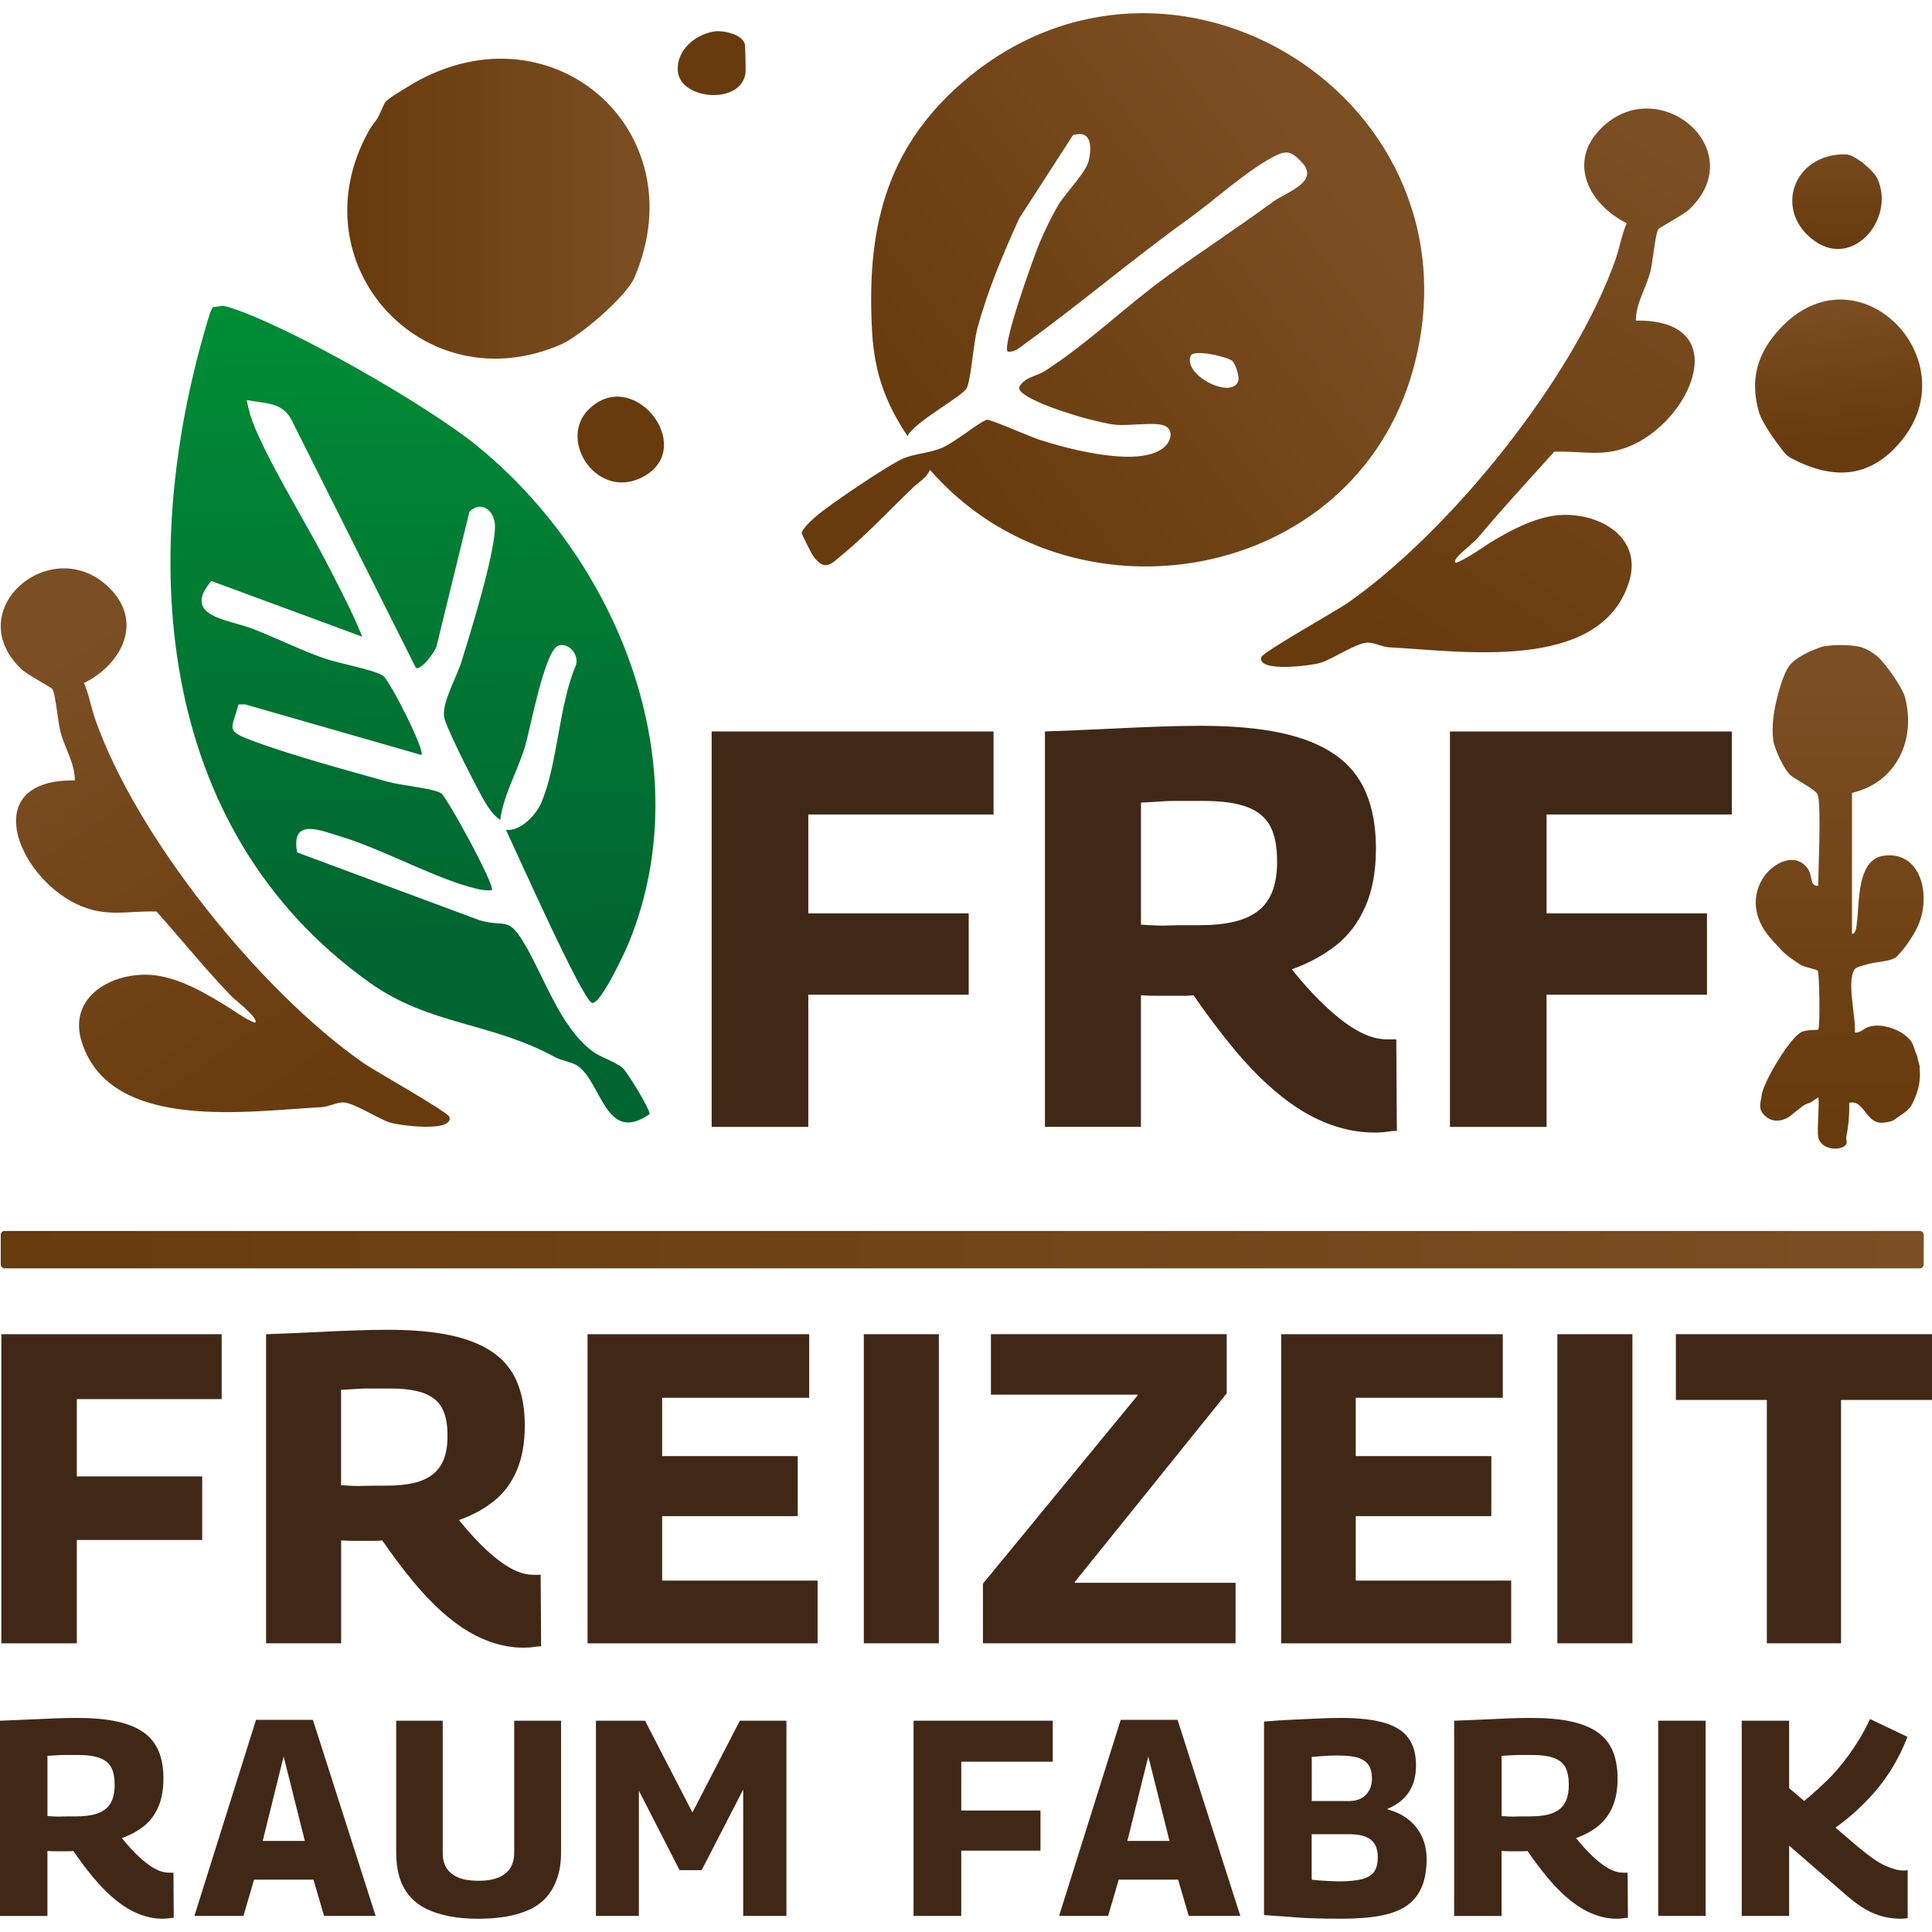 <?xml version="1.0" encoding="UTF-8"?><svg id="FRF_Logo" xmlns="http://www.w3.org/2000/svg" xmlns:xlink="http://www.w3.org/1999/xlink" viewBox="0 0 550.52 550.52"><defs><style>.cls-1{fill:url(#Verlauf_-_Elemente-7);}.cls-2{fill:url(#Verlauf_-_Blatt);}.cls-3{fill:url(#Verlauf_-_Elemente-3);}.cls-4{fill:url(#Verlauf_-_Elemente-5);}.cls-5{fill:url(#Verlauf_-_Elemente-6);}.cls-6{fill:#412816;}.cls-7{fill:url(#Verlauf_-_Elemente);}.cls-8{fill:url(#Verlauf_-_Elemente-8);}.cls-9{fill:#673b0e;}.cls-10{fill:url(#Verlauf_-_Elemente-4);}.cls-11{fill:url(#Verlauf_-_Elemente-2);}</style><linearGradient id="Verlauf_-_Elemente" x1=".21" y1="356.09" x2="548.15" y2="356.09" gradientUnits="userSpaceOnUse"><stop offset="0" stop-color="#673b0e"/><stop offset="1" stop-color="#7c4e23"/></linearGradient><linearGradient id="Verlauf_-_Elemente-2" x1="264.64" y1="129.63" x2="376.63" y2="45.46" xlink:href="#Verlauf_-_Elemente"/><linearGradient id="Verlauf_-_Blatt" x1="118.94" y1="266.2" x2="115.73" y2="87.51" gradientUnits="userSpaceOnUse"><stop offset="0" stop-color="#006631"/><stop offset="1" stop-color="#008d35"/></linearGradient><linearGradient id="Verlauf_-_Elemente-3" x1="98.96" y1="59.47" x2="185.09" y2="59.47" xlink:href="#Verlauf_-_Elemente"/><linearGradient id="Verlauf_-_Elemente-4" x1="85.05" y1="317.62" x2="2.31" y2="196.35" xlink:href="#Verlauf_-_Elemente"/><linearGradient id="Verlauf_-_Elemente-5" x1="402.47" y1="187.97" x2="492.35" y2="53.86" xlink:href="#Verlauf_-_Elemente"/><linearGradient id="Verlauf_-_Elemente-6" x1="525.7" y1="125.36" x2="520.97" y2="84.72" xlink:href="#Verlauf_-_Elemente"/><linearGradient id="Verlauf_-_Elemente-7" x1="523.79" y1="70.12" x2="522.85" y2="34.21" xlink:href="#Verlauf_-_Elemente"/><linearGradient id="Verlauf_-_Elemente-8" x1="524.76" y1="318.26" x2="523.69" y2="195.09" xlink:href="#Verlauf_-_Elemente"/></defs><rect class="cls-7" x=".21" y="350.76" width="547.95" height="10.66" rx="1.09" ry="1.09"/><path class="cls-6" d="M46.33,546.74c-1.64,0-3.29-.24-4.93-.72-1.64-.48-3.26-1.18-4.85-2.1-1.59-.93-3.23-2.15-4.93-3.66-1.7-1.51-3.43-3.34-5.21-5.48-1.78-2.15-3.62-4.6-5.52-7.35-.32.05-.75.08-1.31.08h-3.73c-.87,0-1.66-.03-2.34-.08v18.52H0v-55.63c3.13-.11,6-.23,8.62-.36s5.03-.24,7.23-.32c2.2-.08,4.22-.12,6.08-.12,4.4,0,8.15.33,11.25.99,3.1.66,5.64,1.68,7.63,3.06,1.99,1.38,3.44,3.17,4.37,5.36.93,2.2,1.39,4.81,1.39,7.83,0,3.18-.49,5.89-1.47,8.14-.98,2.25-2.36,4.08-4.13,5.48-1.78,1.4-3.85,2.53-6.24,3.38,1.32,1.64,2.61,3.09,3.85,4.33,1.24,1.24,2.42,2.28,3.54,3.1,1.11.82,2.16,1.43,3.14,1.83.98.4,1.95.6,2.9.6h1.27l.08,12.87c-.42,0-.87.04-1.35.12-.48.08-1.09.12-1.83.12ZM21.77,517.57c1.85,0,3.46-.16,4.81-.48,1.35-.32,2.48-.82,3.38-1.51.9-.69,1.58-1.6,2.03-2.74.45-1.14.68-2.56.68-4.25,0-2.07-.32-3.71-.95-4.93-.64-1.22-1.71-2.12-3.22-2.7-1.51-.58-3.59-.88-6.24-.88h-4.01c-.61,0-1.29.03-2.03.08-.74.05-1.64.11-2.7.16v17.17c.74.05,1.44.09,2.11.12.66.03,1.3.03,1.91,0,.61-.03,1.26-.04,1.95-.04h2.3Z"/><path class="cls-6" d="M55.39,545.94l17.56-55.87h16.21l17.88,55.87h-14.7l-3.02-10.33h-16.93l-3.02,10.33h-13.99ZM74.86,524.57h12l-6.04-24.08-5.96,24.08Z"/><path class="cls-6" d="M112.89,527.9v-37.59h13.27v37.75c0,1.17.17,2.2.52,3.1.34.9.82,1.64,1.43,2.23.61.58,1.34,1.07,2.19,1.47.85.4,1.79.68,2.82.83,1.03.16,2.11.24,3.22.24,1.22,0,2.34-.09,3.38-.28,1.03-.18,1.96-.48,2.78-.87.82-.4,1.52-.89,2.11-1.47.58-.58,1.05-1.32,1.39-2.22.34-.9.52-1.91.52-3.02v-37.75h13.35v37.59c0,2.7-.36,5.1-1.07,7.19-.71,2.09-1.71,3.88-2.98,5.36-1.27,1.48-2.85,2.68-4.73,3.58-1.88.9-4.07,1.58-6.56,2.03-2.49.45-5.25.68-8.26.68s-5.59-.23-8.03-.68c-2.44-.45-4.61-1.13-6.52-2.03-1.91-.9-3.52-2.09-4.85-3.58-1.32-1.48-2.32-3.27-2.98-5.36-.66-2.09-.99-4.49-.99-7.19Z"/><path class="cls-6" d="M169.81,545.94v-55.63h13.99l13.51,26.15,13.51-26.15h13.27v55.63h-12.32v-36l-11.84,22.97h-6.28l-11.6-22.65v35.68h-12.24Z"/><path class="cls-6" d="M260.32,545.94v-55.63h39.66v11.68h-26.07v13.91h22.57v11.44h-22.57v18.6h-13.59Z"/><path class="cls-6" d="M301.78,545.94l17.56-55.87h16.21l17.88,55.87h-14.7l-3.02-10.33h-16.93l-3.02,10.33h-13.99ZM321.25,524.57h12l-6.04-24.08-5.96,24.08Z"/><path class="cls-6" d="M360.18,545.71v-55.15c3.07-.26,5.91-.45,8.5-.56,2.59-.11,4.98-.21,7.15-.32,2.17-.11,4.21-.16,6.12-.16,5.19,0,9.36.46,12.52,1.39,3.15.93,5.44,2.38,6.87,4.37,1.43,1.99,2.15,4.54,2.15,7.67s-.66,5.56-1.99,7.63c-1.32,2.07-3.37,3.68-6.12,4.85v.16c3.55.95,6.29,2.68,8.23,5.17,1.93,2.49,2.9,5.48,2.9,8.98,0,3.07-.45,5.7-1.35,7.87-.9,2.17-2.28,3.93-4.13,5.28-1.86,1.35-4.33,2.33-7.43,2.94-3.1.61-6.93.91-11.48.91-1.64,0-3.07-.01-4.29-.04-1.22-.03-2.37-.05-3.46-.08-1.09-.03-2.27-.08-3.54-.16-1.27-.08-2.76-.19-4.45-.32-1.7-.13-3.76-.28-6.2-.44ZM373.77,513.2h10.81c1.27,0,2.38-.26,3.34-.79.95-.53,1.7-1.28,2.23-2.27.53-.98.79-2.08.79-3.3,0-1.59-.31-2.86-.91-3.81-.61-.95-1.58-1.66-2.9-2.11-1.32-.45-3.18-.68-5.56-.68h-1.67c-.48,0-.9.01-1.27.04-.37.03-.81.05-1.31.08-.5.03-1.03.07-1.59.12s-1.21.11-1.95.16v12.56ZM373.77,535.61c.85.11,1.66.19,2.42.24.77.05,1.44.09,2.03.12.58.03,1.16.05,1.75.08.58.03,1.09.04,1.51.04,2.91,0,5.18-.22,6.79-.68,1.61-.45,2.74-1.18,3.38-2.19.64-1.01.95-2.36.95-4.05,0-2.22-.65-3.87-1.95-4.93-1.3-1.06-3.38-1.59-6.24-1.59h-10.65v12.95Z"/><path class="cls-6" d="M460.69,546.74c-1.64,0-3.29-.24-4.93-.72-1.64-.48-3.26-1.18-4.85-2.1-1.59-.93-3.23-2.15-4.93-3.66-1.7-1.51-3.43-3.34-5.21-5.48-1.78-2.15-3.62-4.6-5.52-7.35-.32.05-.75.08-1.31.08h-3.73c-.87,0-1.66-.03-2.34-.08v18.52h-13.51v-55.63c3.13-.11,6-.23,8.62-.36s5.03-.24,7.23-.32c2.2-.08,4.22-.12,6.08-.12,4.4,0,8.15.33,11.25.99,3.1.66,5.64,1.68,7.63,3.06,1.99,1.38,3.44,3.17,4.37,5.36.93,2.2,1.39,4.81,1.39,7.83,0,3.18-.49,5.89-1.47,8.14-.98,2.25-2.36,4.08-4.13,5.48-1.78,1.4-3.85,2.53-6.24,3.38,1.32,1.64,2.61,3.09,3.85,4.33,1.24,1.24,2.42,2.28,3.54,3.1,1.11.82,2.16,1.43,3.14,1.83.98.4,1.95.6,2.9.6h1.27l.08,12.87c-.42,0-.87.04-1.35.12-.48.08-1.09.12-1.83.12ZM436.13,517.57c1.85,0,3.46-.16,4.81-.48,1.35-.32,2.48-.82,3.38-1.51.9-.69,1.58-1.6,2.03-2.74.45-1.14.68-2.56.68-4.25,0-2.07-.32-3.71-.95-4.93-.64-1.22-1.71-2.12-3.22-2.7-1.51-.58-3.59-.88-6.24-.88h-4.01c-.61,0-1.29.03-2.03.08-.74.05-1.64.11-2.7.16v17.17c.74.05,1.44.09,2.11.12.66.03,1.3.03,1.91,0,.61-.03,1.26-.04,1.95-.04h2.3Z"/><path class="cls-6" d="M472.5,545.94v-55.63h13.51v55.63h-13.51Z"/><path class="cls-6" d="M541.53,546.74c-1.59,0-3.21-.2-4.85-.6-1.64-.4-3.29-1.06-4.93-1.99-1.64-.93-3.34-2.13-5.09-3.62l-16.85-14.62v20.03h-13.51v-55.63h13.51v19.23l19.87,16.93c1.54,1.27,2.91,2.33,4.13,3.18,1.22.85,2.33,1.5,3.34,1.95,1.01.45,1.93.79,2.78,1.03.85.24,1.64.36,2.38.36h.64c.21,0,.42-.05.64-.16v13.75c-.37.05-.73.09-1.07.12-.35.03-.68.04-.99.04ZM519.99,522.82l-8.82-7.47c1.54-1.06,3.07-2.25,4.61-3.58,1.54-1.32,3.1-2.75,4.69-4.29,1.59-1.54,3.14-3.26,4.65-5.17,1.51-1.91,2.91-3.89,4.21-5.96,1.3-2.07,2.48-4.24,3.54-6.52l10.65,5.09c-1.17,3.02-2.53,5.84-4.09,8.46-1.56,2.62-3.38,5.11-5.44,7.47-2.07,2.36-4.27,4.53-6.6,6.52-2.33,1.99-4.8,3.8-7.39,5.44Z"/><path class="cls-6" d="M.38,468.25v-88.07h62.78v18.5H21.89v22.02h35.73v18.12H21.89v29.44H.38Z"/><path class="cls-6" d="M149.16,469.5c-2.6,0-5.2-.38-7.8-1.13-2.6-.76-5.16-1.87-7.67-3.33-2.52-1.47-5.12-3.4-7.8-5.79-2.69-2.39-5.43-5.28-8.24-8.68-2.81-3.4-5.72-7.28-8.74-11.64-.5.08-1.2.13-2.08.13h-5.91c-1.38,0-2.62-.04-3.71-.13v29.32h-21.39v-88.07c4.95-.17,9.5-.36,13.65-.57s7.97-.38,11.45-.5c3.48-.13,6.69-.19,9.62-.19,6.96,0,12.9.53,17.8,1.57,4.91,1.05,8.93,2.66,12.08,4.84,3.15,2.18,5.45,5.01,6.92,8.49,1.47,3.48,2.2,7.61,2.2,12.39,0,5.03-.78,9.33-2.33,12.9-1.55,3.57-3.73,6.46-6.54,8.68-2.81,2.22-6.1,4.01-9.88,5.35,2.1,2.6,4.13,4.89,6.1,6.86,1.97,1.97,3.84,3.61,5.6,4.91,1.76,1.3,3.42,2.27,4.97,2.89,1.55.63,3.08.94,4.59.94h2.01l.13,20.38c-.67,0-1.38.06-2.14.19s-1.72.19-2.89.19ZM110.28,423.33c2.94,0,5.47-.25,7.61-.76,2.14-.5,3.92-1.3,5.35-2.39,1.43-1.09,2.49-2.54,3.21-4.34.71-1.8,1.07-4.05,1.07-6.73,0-3.27-.5-5.87-1.51-7.8-1.01-1.93-2.71-3.35-5.1-4.28-2.39-.92-5.68-1.38-9.88-1.38h-6.35c-.97,0-2.03.04-3.21.13-1.18.08-2.6.17-4.28.25v27.18c1.17.08,2.28.15,3.33.19,1.05.04,2.05.04,3.02,0,.96-.04,1.99-.06,3.08-.06h3.65Z"/><path class="cls-6" d="M167.42,468.25v-88.07h63.16v18.12h-41.9v16.61h38.63v17.11h-38.63v18.37h44.29v17.87h-65.55Z"/><path class="cls-6" d="M246.14,468.25v-88.07h21.39v88.07h-21.39Z"/><path class="cls-6" d="M280.09,468.25v-16.99l44.04-53.6v-.25h-41.77v-17.24h67.19v16.86l-43.28,53.73v.25h45.8v17.24h-71.97Z"/><path class="cls-6" d="M365.06,468.25v-88.07h63.16v18.12h-41.9v16.61h38.63v17.11h-38.63v18.37h44.29v17.87h-65.55Z"/><path class="cls-6" d="M443.77,468.25v-88.07h21.39v88.07h-21.39Z"/><path class="cls-6" d="M550.52,398.92h-25.92v69.33h-21.14v-69.33h-25.92v-18.75h72.98v18.75Z"/><path class="cls-6" d="M202.79,321.1v-112.67h80.32v23.66h-52.79v28.17h45.71v23.18h-45.71v37.66h-27.52Z"/><path class="cls-6" d="M391.59,322.71c-3.33,0-6.65-.48-9.98-1.45-3.33-.96-6.6-2.39-9.82-4.27-3.22-1.88-6.55-4.35-9.98-7.4-3.44-3.06-6.95-6.76-10.54-11.11-3.6-4.35-7.32-9.31-11.19-14.89-.64.11-1.53.16-2.66.16h-7.56c-1.77,0-3.36-.05-4.75-.16v37.5h-27.36v-112.67c6.33-.21,12.15-.46,17.46-.72,5.31-.27,10.19-.48,14.65-.64,4.45-.16,8.56-.24,12.31-.24,8.91,0,16.5.67,22.78,2.01,6.28,1.34,11.43,3.41,15.45,6.2,4.02,2.79,6.97,6.41,8.85,10.87,1.88,4.45,2.82,9.74,2.82,15.85,0,6.44-.99,11.94-2.98,16.5-1.99,4.56-4.78,8.26-8.37,11.11-3.6,2.84-7.81,5.13-12.64,6.84,2.68,3.33,5.28,6.25,7.81,8.77,2.52,2.52,4.91,4.61,7.16,6.28,2.25,1.66,4.37,2.9,6.36,3.7,1.98.8,3.94,1.21,5.88,1.21h2.58l.16,26.08c-.86,0-1.77.08-2.74.24-.97.16-2.2.24-3.7.24ZM341.86,263.63c3.76,0,7-.32,9.74-.97,2.74-.64,5.01-1.66,6.84-3.06,1.82-1.39,3.19-3.24,4.1-5.55.91-2.31,1.37-5.18,1.37-8.61,0-4.19-.64-7.51-1.93-9.98-1.29-2.47-3.46-4.29-6.52-5.47-3.06-1.18-7.27-1.77-12.64-1.77h-8.13c-1.24,0-2.6.05-4.1.16-1.5.11-3.33.22-5.47.32v34.77c1.5.11,2.92.19,4.27.24,1.34.06,2.63.06,3.86,0,1.23-.05,2.55-.08,3.94-.08h4.67Z"/><path class="cls-6" d="M413.16,321.1v-112.67h80.32v23.66h-52.79v28.17h45.71v23.18h-45.71v37.66h-27.52Z"/><g id="Elemente"><path class="cls-11" d="M260.09,139.01c-6.05,5.74-13.29,13.48-19.54,18.6-3.56,2.92-5.4,5.59-8.85.8-.42-.59-3.22-6.08-3.22-6.44,0-1.26,2.97-3.89,4.02-4.82,3.54-3.13,21.12-15.04,25.13-16.62,3.26-1.29,7.1-1.4,10.75-2.9,3.56-1.46,10.98-7.63,12.9-8.04.82-.17,12.4,4.9,14.85,5.7,8.34,2.7,28.57,8.11,35.54,2.2,2.21-1.88,2.83-5.28-.13-6.3-2.64-.91-9.97.16-13.5-.14-2.48-.22-5.51-1.05-7.98-1.65-3.14-.76-20.22-5.86-19.67-9.06,1.56-2.97,4.92-3.04,7.43-4.67,12.74-8.28,22.75-18.28,34.81-27.01,9.97-7.22,20.22-13.91,30.18-21.21,3.58-2.62,13.29-5.62,8.24-11.1-3.36-3.65-4.72-3.55-8.7-1.4-7.45,4-16.47,12.23-23.59,17.35-16.09,11.57-30.96,24.27-46.9,35.8-1.43,1.03-2.76,2.35-4.74,2.08-1.63-1.77,7.54-27.37,9.24-31.3,1.52-3.52,3.36-7.43,5.36-10.7,1.98-3.23,7.76-9.09,8.5-12.37.93-4.08.8-8.92-4.49-7.29l-15.27,23.65c-4.58,10.01-9.09,20.74-11.96,31.4-1.17,4.37-1.78,14.46-3.04,17.03-1.13,2.3-14.97,9.67-16.86,13.64-6.24-9.23-9.41-18.12-10.07-29.26-1.7-28.78,3.4-52.21,25.71-71.5,59.35-51.31,149.65,5.1,128.41,81.84-16.91,61.11-97.32,74.81-137.64,28.58-1.22,2.52-3.25,3.47-4.94,5.08ZM351.12,102.82c-1.43-1.17-11.34-3.52-11.88-1.31-2.07,5.45,11.88,12.53,13.62,6.97.38-1.23-.9-4.97-1.74-5.66Z"/><path class="cls-2" d="M60.66,87.5c2.31-.12,2.11-.76,5.01.17,17.16,5.52,55.86,27.7,70.04,39.19,40.26,32.63,64.01,90.92,43.59,141.5-1.1,2.72-8.14,17.9-10.57,17.42-2.7-.54-21.89-43.76-24.58-49.33,4.04.59,8.53-4.14,10.05-7.64,4.71-10.86,5-27.79,9.87-39.16,1.07-2.89-1.85-6.6-4.89-5.71-3.99,1.17-8.13,24.12-9.63,28.97-2.11,6.85-6.05,13.55-7.01,20.7-2.95-1.89-4.86-5.98-6.55-9.09-1.74-3.21-9.1-17.72-9.46-20.27-.58-4.15,3.59-11.26,4.99-15.78,2.53-8.16,9.77-31.43,9.51-38.77-.15-4.23-3.86-7.19-7.25-3.94l-9.31,38.06c-.09,1.5-4.6,7.49-5.99,6.44l-35-69.79c-2.65-6.05-7.65-5.39-13.18-6.48.52,2.85,1.36,5.64,2.52,8.31,5.48,12.63,14.73,27.18,21.18,39.84,3.22,6.32,6.59,12.68,9.21,19.28l-42.98-15.87c-8.62,10.18,4.79,10.91,11.87,13.66,6.7,2.61,13.81,6.14,20.46,8.44,3.85,1.33,14.74,3.36,16.69,4.99,2.05,1.72,12,21.35,10.82,22.49l-50.26-14.43-1.86.04c-1.74,6.77-3.83,7.35,3.12,10,11.01,4.22,27.67,8.72,39.37,12.01,3.74,1.05,12.85,1.86,15.21,3.25,1.64.97,15.62,26.57,14.49,27.66-1.38.14-2.71-.04-4.06-.35-11.41-2.6-26.68-11.22-38.88-14.91-6.03-1.83-14.36-5.51-12.54,4.49l52.11,19.38c7.38,1.98,7.93-1.09,12.35,6.12,5.88,9.6,10.17,23.83,19.54,31.05,2.46,1.89,6.67,3.04,8.77,4.88,1.33,1.16,7.92,11.96,7.66,13.14-12.57,8.82-13.66-9.26-20.62-13.83-1.53-1-4.58-1.45-6.39-2.44-18.32-9.99-35.63-9.01-52.7-21.16-62.05-44.18-66.45-123.28-45.51-190.94.17-.54.6-1.06.8-1.61Z"/><path class="cls-3" d="M180.73,79.2c-2.23,5.15-15.18,16.44-20.76,18.89-39.21,17.21-75.79-22.87-54.98-60.62,1.1-1.99,1.65-2.31,2.48-3.62.76-1.2,1.95-4.35,2.34-4.78,1.17-1.3,4.39-3.1,5.95-4.09,40.14-25.27,83.34,11.67,64.97,54.21Z"/><path class="cls-10" d="M66.28,284.21c-7.59-7.81-14.43-16.36-21.69-24.47-8.5-.27-14.46,1.84-22.77-2.13-17.03-8.12-28.08-35.63-.5-35.23.04-4.92-2.86-9.08-4.12-13.95-.71-2.74-1.38-10.64-2.24-12.02-.42-.66-7.15-4.09-8.89-5.76-17.62-16.88,8.58-39.07,24.91-23.31,10.08,9.73,3.75,21.95-7.06,27.29,1.48,3.29,2.01,6.91,3.2,10.29,11.8,33.71,46.96,77.37,76.32,97.91,3.26,2.28,24.35,14.07,24.66,15.49.99,4.44-14.38,2.34-16.85,1.59-3.5-1.06-10.1-5.59-13.37-5.77-1.9-.1-4.17,1.24-6.32,1.35-20.31,1.02-59.94,7.3-68.23-18.46-3.96-12.3,7.3-19.43,18.42-19.29,7.44.09,15.14,4.28,21.32,8.05,2.42,1.32,7.29,5.03,9.63,5.62,1.2-1.17-5.69-6.47-6.42-7.22Z"/><path class="cls-4" d="M421.19,153.18c6.96-8.37,14.43-16.36,21.69-24.47,8.5-.27,14.46,1.84,22.77-2.13,17.03-8.12,28.08-35.63.5-35.23-.04-4.92,2.86-9.08,4.12-13.95.71-2.74,1.38-10.64,2.24-12.02.42-.66,7.15-4.09,8.89-5.76,17.62-16.88-8.58-39.07-24.91-23.31-10.08,9.73-3.75,21.95,7.06,27.29-1.48,3.29-2.01,6.91-3.2,10.29-11.8,33.71-46.96,77.37-76.32,97.91-3.26,2.28-24.35,14.07-24.66,15.49-.99,4.44,14.38,2.34,16.85,1.59,3.5-1.06,10.1-5.59,13.37-5.77,1.9-.1,4.17,1.24,6.32,1.35,20.31,1.02,59.94,7.3,68.23-18.46,3.96-12.3-7.3-19.43-18.42-19.29-7.44.09-15.14,4.28-21.32,8.05-1.32.86-7.29,5.03-9.63,5.62-1.2-1.17,4.6-5.04,6.42-7.22Z"/><path class="cls-9" d="M167.72,116.68c12.61-12.49,30.61,10.34,16.07,18.88-13.19,7.74-25.11-9.92-16.07-18.88Z"/><path class="cls-9" d="M203.39,8.97c2.56-.43,8.14.76,8.87,3.64.1.38.25,7.19.2,7.85-.77,9.52-18.5,8.15-19.3-.06-.59-6,4.86-10.52,10.24-11.42Z"/><path class="cls-5" d="M510.07,130.38c-1.1-.6-2.18-2.12-2.41-2.41-1.87-2.39-5.63-7.7-6.42-10.44-2.73-9.39-.48-16.91,5.9-23.81,22.04-23.83,53.87,8.47,34.67,31.86-9.15,11.14-19.97,11.12-31.74,4.8Z"/><path class="cls-1" d="M534.96,50.89c5.18,11.28-6.84,25.86-18.06,17.66-11.57-8.46-6.02-24.76,8.98-24.58,2.7.03,8.08,4.73,9.08,6.92Z"/><path class="cls-8" d="M547,303.81c-.3-1.06-.54-2.14-.8-3.21-.28-.25-.86-2.58-1.38-3.49-.68-1.19-2.15-2.36-3.18-2.96-2.63-1.53-6.64-2.59-9.56-1.39-1.02.42-2.26,1.72-3.54,1.42.35-4.32-2.43-14.49-.07-17.96.56-.83,3.01-1.22,3.41-1.37,2.16-.83,7.09-.74,8.69-2.34,2.18-2.33,4.12-4.96,5.76-8.29,3.97-8.03,1.64-21.51-9.19-20.44-8.17.8-7.21,13.36-8.04,19.27-.11.81-.23,3.2-1.38,3.03v-40.15c12.68-2.94,18.43-15.25,15.03-27.47-.75-2.68-5.35-9.13-7.41-11.06-1.06-.99-3.42-2.78-6.01-3.22-1.79-.31-5.86-.64-9.63,0-1.02.17-7.38,2.44-9.69,5.36-2.04,2.57-3.38,8.4-3.72,9.73-.89,3.44-1.47,7.89-1.04,11.41.32,2.65,2.92,8.2,4.79,10.07,1.32,1.32,7.38,4.15,7.92,5.72,1.05,3.06.17,21.15.13,25.96-2.57.12-1.41-3.02-3.2-5.23-3.81-4.7-10.26-.89-12.74,3.35-3.5,5.99-1.76,12.3,2.68,17.16,1.49,1.63,2.96,3.27,3.51,3.77,1.08,1,3.59,2.73,4.71,3.43,1.11.69,4.66,1.31,4.93,1.73.45.7.72,16.17.11,16.75-.17.16-3.06-.04-4.62.61-3.35,1.39-10.97,14.35-11.44,17.86-.29,2.19-1.08,3.77.38,5.54,2.17,2.63,5.24,2.21,7.32.87.81-.52,3.64-3.01,4.65-3.54,1.33-.59,1.11-.11,3.7-2.06.49.68-.37,9.15,0,11.24.72,3.98,6.61,4.06,7.92,2.27.43-.59-.01-1.63.11-2.27.62-3.12.92-6.44.81-9.64,4.18-1.11,4.64,5.7,9.23,5.66.22,0,2.74-.17,3.62-.84,1.3-1.07,3.58-2.16,4.82-4.01.19-.28.6-1.18.8-1.61,1.3-2.75,1.94-5.78,1.61-8.83v-.8Z"/></g></svg>